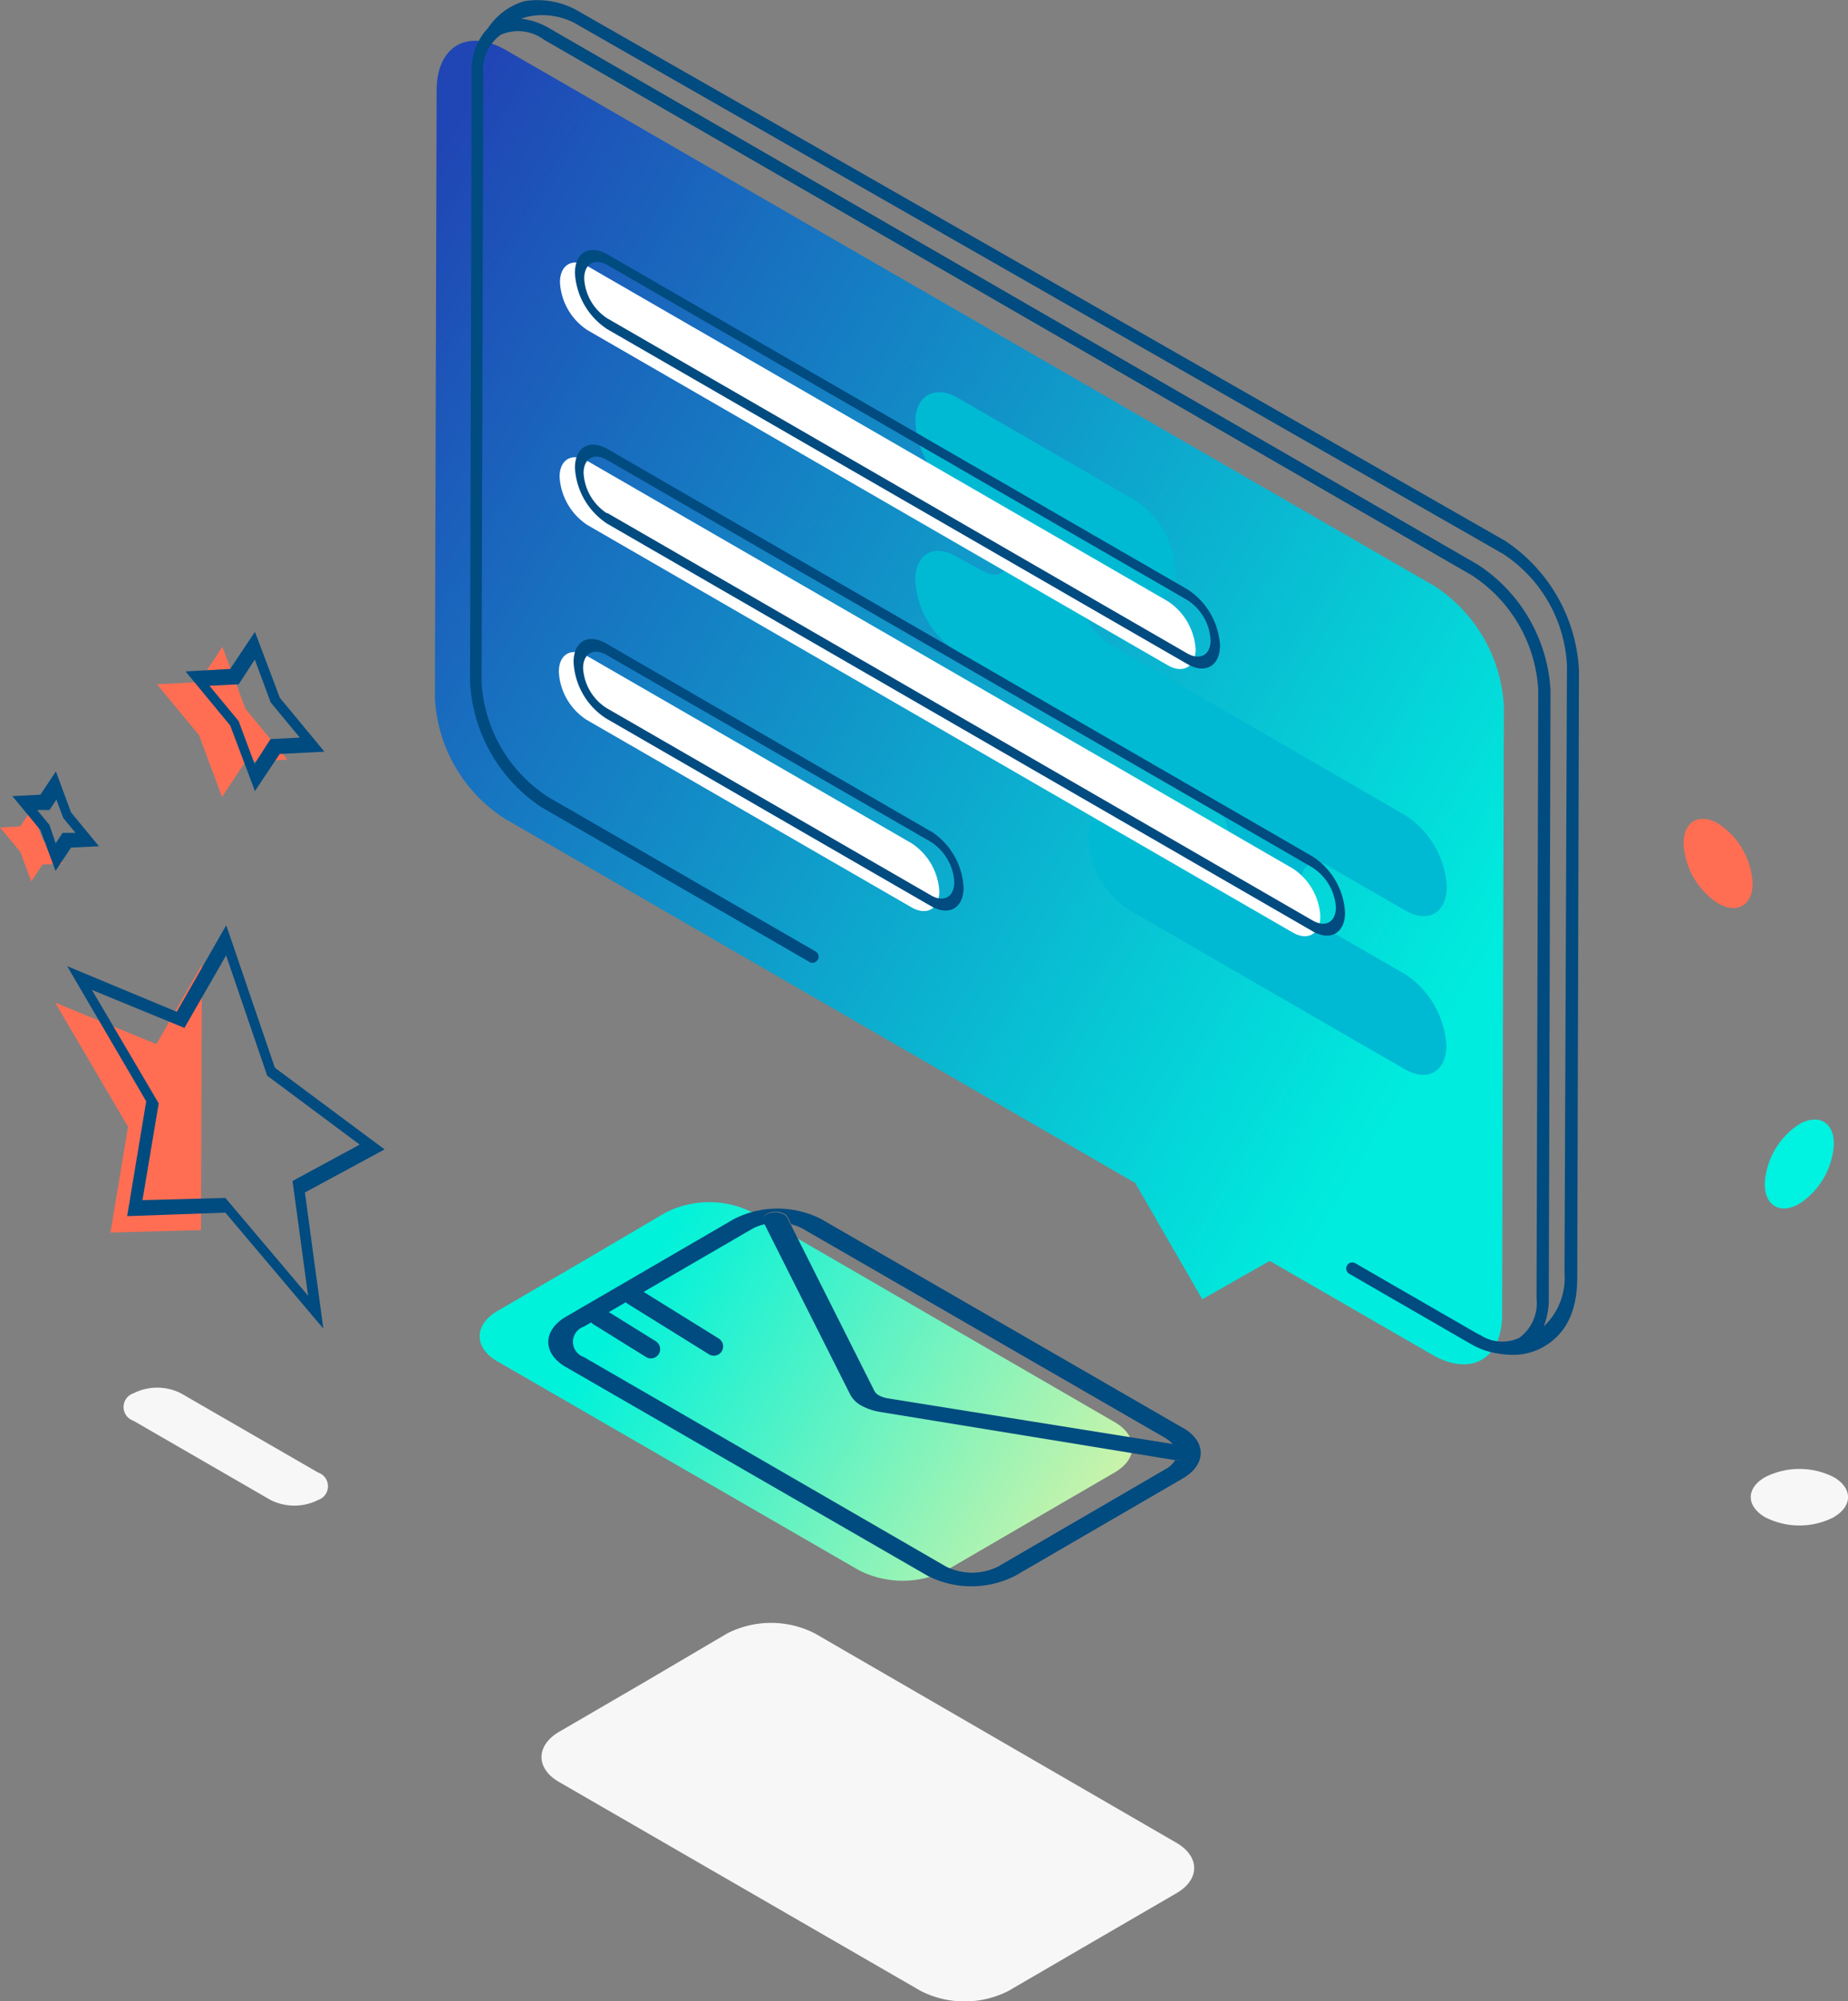 <svg xmlns="http://www.w3.org/2000/svg" xmlns:xlink="http://www.w3.org/1999/xlink" viewBox="0 0 149.4 161.73"><rect x="0" y="0" width="149.4" height="161.73" fill="#808080" stroke="none"/><defs><style>.cls-1{fill:#ff6e53;}.cls-2{fill:#00f2e0;}.cls-3{fill:url(#Degradado_sin_nombre_3);}.cls-4{fill:#004b80;}.cls-5{fill:#00bad3;}.cls-6{isolation:isolate;}.cls-7{fill:#fff;}.cls-8{fill:#f7f7f7;}.cls-9{fill:url(#Degradado_sin_nombre_15);}.cls-10{fill:none;stroke:#004b80;stroke-linecap:round;stroke-linejoin:round;stroke-width:1.5px;}</style><linearGradient id="Degradado_sin_nombre_3" x1="26.02" y1="28.1" x2="117.12" y2="82.46" gradientUnits="userSpaceOnUse"><stop offset="0" stop-color="#2046b5"/><stop offset="1" stop-color="#00ecde"/></linearGradient><linearGradient id="Degradado_sin_nombre_15" x1="88.86" y1="126.74" x2="51.15" y2="104" gradientUnits="userSpaceOnUse"><stop offset="0" stop-color="#d7f3a7"/><stop offset="1" stop-color="#00f2da"/></linearGradient></defs><title>Recurso 9</title><g id="Capa_2" data-name="Capa 2"><g id="support"><polyline class="cls-1" points="16.32 77.98 12.64 84.38 4.46 81.03 4.46 81.03 10.35 91.06 8.93 99.61 8.93 99.61 16.25 99.41"/><polygon class="cls-1" points="23.24 61.39 19.84 57.28 17.98 52.27 17.98 52.27 16.1 55.12 12.69 55.3 12.69 55.3 16.09 59.41 17.95 64.41 19.83 61.57 23.24 61.39 23.24 61.39"/><polygon class="cls-1" points="3.43 67.82 2.54 65.42 2.54 65.42 1.64 66.78 0 66.87 1.64 68.84 2.53 71.24 3.43 69.87 5.07 69.79 3.43 67.82"/><path class="cls-1" d="M141.69,71.39a6.14,6.14,0,0,0-2.78-4.83c-1.55-.89-2.8-.17-2.8,1.6h0A6.13,6.13,0,0,0,138.89,73h0c1.54.89,2.8.17,2.8-1.6Z"/><path class="cls-2" d="M148.26,92.45h0c0-1.77-1.26-2.48-2.81-1.59a6.12,6.12,0,0,0-2.78,4.82c0,1.77,1.26,2.49,2.8,1.6A6.18,6.18,0,0,0,148.26,92.45Z"/><path class="cls-3" d="M121.58,57.1A12.38,12.38,0,0,0,116,47.38L78.46,25.72,40.94,4.07c-3.1-1.8-5.63-.36-5.64,3.21l-.14,49.14a12.35,12.35,0,0,0,5.61,9.72l51,29.46L97.2,105l5.45-3.1,13.15,7.59c3.11,1.79,5.63.35,5.64-3.22Z"/><path class="cls-4" d="M39.13,2.64a5.06,5.06,0,0,0-1,3.33L38,55.11A12.94,12.94,0,0,0,43.8,65.25L65.44,77.74a.49.49,0,1,0,.49-.85L44.3,64.4a11.83,11.83,0,0,1-5.37-9.29L39.07,6a3.49,3.49,0,0,1,1.41-3.19,3.52,3.52,0,0,1,3.5.4L119,46.5a11.82,11.82,0,0,1,5.36,9.29l-.14,49.14a3.47,3.47,0,0,1-1.4,3.19,3.25,3.25,0,0,1-3-.14h0a.47.47,0,0,0-.17-.09l-.3-.16-9.78-5.64a.49.49,0,1,0-.49.85l9.77,5.64a6.06,6.06,0,0,0,2.16.79,7.36,7.36,0,0,0,1.42.12,4.93,4.93,0,0,0,2.48-.72c1.65-1,2.59-2.75,2.6-5.47l.14-49.14a13.35,13.35,0,0,0-6-10.47L46.93,1A6.61,6.61,0,0,0,42.37.1a5.35,5.35,0,0,0-2.89,2.13m87,100.63a5.38,5.38,0,0,1-1.68,4.34,6.09,6.09,0,0,0,.41-2.27l.14-49.14a13,13,0,0,0-5.86-10.15l-75-43.31a5.86,5.86,0,0,0-2.36-.82,4.84,4.84,0,0,1,.72-.2,5.67,5.67,0,0,1,4,.78l74.66,42.67a11.44,11.44,0,0,1,5.17,9Z"/><path class="cls-5" d="M107.4,70l6.21,3.58c1.84,1.06,3.35.2,3.35-1.91h0a7.35,7.35,0,0,0-3.33-5.77L89.6,52a4.94,4.94,0,0,1-2.22-3.85c0-1.4,1-2,2.24-1.27l2.07,1.19c1.83,1.06,3.34.2,3.35-1.91a7.35,7.35,0,0,0-3.33-5.77l-7.82-4.51-6.51-3.76C75.55,31.1,74,32,74,34.08a7.33,7.33,0,0,0,3.32,5.76L79.43,41a4.89,4.89,0,0,1,2.22,3.85c0,1.4-1,2-2.23,1.27L77.35,45C75.51,43.9,74,44.76,74,46.88a7.34,7.34,0,0,0,3.33,5.76L97.86,64.49l-.32-.15A5,5,0,0,1,99.44,68c0,1.28-.84,1.86-1.91,1.42a3,3,0,0,0,.31.22l-6.52-3.77c-1.84-1.06-3.35-.2-3.35,1.91a7.35,7.35,0,0,0,3.33,5.77l22.27,12.86c1.84,1.06,3.35.2,3.36-1.91h0a7.41,7.41,0,0,0-3.33-5.77l-6.21-3.58a4.92,4.92,0,0,1-2.22-3.85C105.17,69.88,106.18,69.3,107.4,70Z"/><g class="cls-6"><path class="cls-7" d="M94.41,48.59,47.52,21.52c-1.23-.71-2.25-.13-2.25,1.29a4.92,4.92,0,0,0,2.24,3.88L94.4,53.76c1.24.72,2.25.14,2.26-1.28a5,5,0,0,0-2.25-3.89"/><path class="cls-7" d="M104.5,70.18l-57-32.92c-1.24-.72-2.26-.14-2.26,1.28a5,5,0,0,0,2.25,3.89l57,32.92c1.23.72,2.25.14,2.25-1.29a4.92,4.92,0,0,0-2.24-3.88"/><path class="cls-7" d="M73.7,68.15,47.44,53c-1.24-.71-2.26-.14-2.26,1.29a4.92,4.92,0,0,0,2.24,3.88L73.68,73.32c1.24.72,2.25.14,2.26-1.28a5,5,0,0,0-2.24-3.89"/></g><g class="cls-6"><path class="cls-4" d="M49.1,25.73a4.09,4.09,0,0,1-1.87-3.23c0-1.19.85-1.67,1.88-1.08L96,48.5a4.12,4.12,0,0,1,1.87,3.24c0,1.18-.85,1.66-1.88,1.07L49.1,25.73M96,47.63,49.11,20.56c-1.45-.83-2.63-.16-2.63,1.5a5.8,5.8,0,0,0,2.61,4.54L96,53.67c1.44.83,2.62.16,2.63-1.5A5.8,5.8,0,0,0,96,47.63"/><path class="cls-4" d="M49.05,41.47a4.15,4.15,0,0,1-1.87-3.24c0-1.19.85-1.67,1.88-1.07l57,32.92A4.15,4.15,0,0,1,108,73.32c0,1.19-.85,1.67-1.88,1.07l-57-32.92m57,27.75-57-32.93c-1.45-.83-2.63-.16-2.64,1.51a5.78,5.78,0,0,0,2.62,4.53l57,32.92c1.45.84,2.63.17,2.64-1.5a5.78,5.78,0,0,0-2.62-4.53"/><path class="cls-4" d="M49,57.2A4.11,4.11,0,0,1,47.14,54c0-1.19.85-1.67,1.88-1.08L75.28,68.05a4.15,4.15,0,0,1,1.87,3.24c0,1.19-.85,1.67-1.88,1.07L49,57.2m26.27,10L49,52c-1.45-.84-2.63-.16-2.63,1.5A5.75,5.75,0,0,0,49,58.06L75.27,73.23c1.44.83,2.63.16,2.63-1.5a5.77,5.77,0,0,0-2.62-4.54"/></g><path class="cls-4" d="M22.22,86.29,18.29,74.77l-4,7L5.43,78.08h0L11.82,89l-1.54,9.28L18.22,98l7.92,9.37-1.49-11,6.44-3.48Zm2.69,18.43-6.69-7.91-6.7.18,1.31-7.82L7.43,80l7.48,3.07,3.37-5.86,3.32,9.72,7.48,5.57-5.43,2.94Z"/><path class="cls-4" d="M20.61,51.06h0l-2,3L15,54.26l3.61,4.37,2,5.3h0l2-3,3.62-.18-3.61-4.36Zm1.26,8.67-1.29,2-1.29-3.46-2.36-2.85,2.37-.12,1.3-2,1.28,3.46,2.36,2.85Z"/><path class="cls-4" d="M5.74,65.65,4.52,62.34h0L3.27,64.22,1,64.34H1l2.26,2.73,1.23,3.31L5.74,68.5,8,68.39Zm-.68,1.66-.56.84L4,66.67l-1-1.21,1,0,.56-.84.55,1.48,1,1.21Z"/><path class="cls-8" d="M148.26,122.6c1.53-.89,1.52-2.33,0-3.22h0a6.14,6.14,0,0,0-5.57,0h0c-1.54.89-1.53,2.33,0,3.23a6.11,6.11,0,0,0,5.57,0Z"/><path class="cls-9" d="M90.08,114.91,60.87,98a7.8,7.8,0,0,0-7.07,0L47,102l-6.77,3.94c-1.94,1.12-1.93,3,0,4.09l29.21,16.87a7.82,7.82,0,0,0,7.08,0l6.77-3.94L90.11,119C92.05,117.88,92,116,90.08,114.91Z"/><path class="cls-8" d="M95.08,148.91,65.87,132a7.8,7.8,0,0,0-7.07,0L52,136l-6.77,3.94c-1.94,1.12-1.93,3,0,4.09l29.21,16.87a7.82,7.82,0,0,0,7.08,0l6.77-3.94L95.11,153C97.05,151.88,97,150,95.08,148.91Z"/><g class="cls-6"><path class="cls-4" d="M94.82,116.73l.92.15a1.34,1.34,0,0,1,.44.15c.25.14.36.36.26.57a1.26,1.26,0,0,1-1.24.4L95,118a1.88,1.88,0,0,1-.74.71l-13.55,7.88a4.71,4.71,0,0,1-4.25,0L47.2,109.67a1.3,1.3,0,0,1,0-2.46l13.56-7.87a3.53,3.53,0,0,1,1.1-.41l-.13-.26c-.16-.31.15-.63.69-.72a1.51,1.51,0,0,1,1,.15.6.6,0,0,1,.25.25l.3.59a3.69,3.69,0,0,1,1,.4L94.19,116.2a2.26,2.26,0,0,1,.63.53m.78-1.35L66.39,98.52a7.78,7.78,0,0,0-7.06,0L45.77,106.4c-1.93,1.12-1.92,3,0,4.09L75,127.35a7.8,7.8,0,0,0,7.07,0l13.55-7.87c1.94-1.13,1.93-3,0-4.1"/><path class="cls-4" d="M96.18,117a1.34,1.34,0,0,0-.44-.15l-.92-.15L71.73,113a2.21,2.21,0,0,1-.67-.23.87.87,0,0,1-.38-.38l-6.74-13.4-.3-.59a.6.6,0,0,0-.25-.25,1.51,1.51,0,0,0-1-.15c-.54.09-.85.41-.69.72l.13.26,6.91,13.73a2.21,2.21,0,0,0,.89.88,4.73,4.73,0,0,0,1.54.52L95,118l.25,0a1.26,1.26,0,0,0,1.24-.4c.1-.21,0-.43-.26-.57"/></g><line class="cls-10" x1="52.62" y1="109.03" x2="48.37" y2="106.39"/><line class="cls-10" x1="57.71" y1="108.81" x2="51.12" y2="104.72"/><path class="cls-8" d="M25.71,119l-11.08-6.4a4.26,4.26,0,0,0-3.84,0h0a1.17,1.17,0,0,0,0,2.22l11.08,6.4a4.28,4.28,0,0,0,3.85,0A1.17,1.17,0,0,0,25.71,119Z"/></g></g></svg>